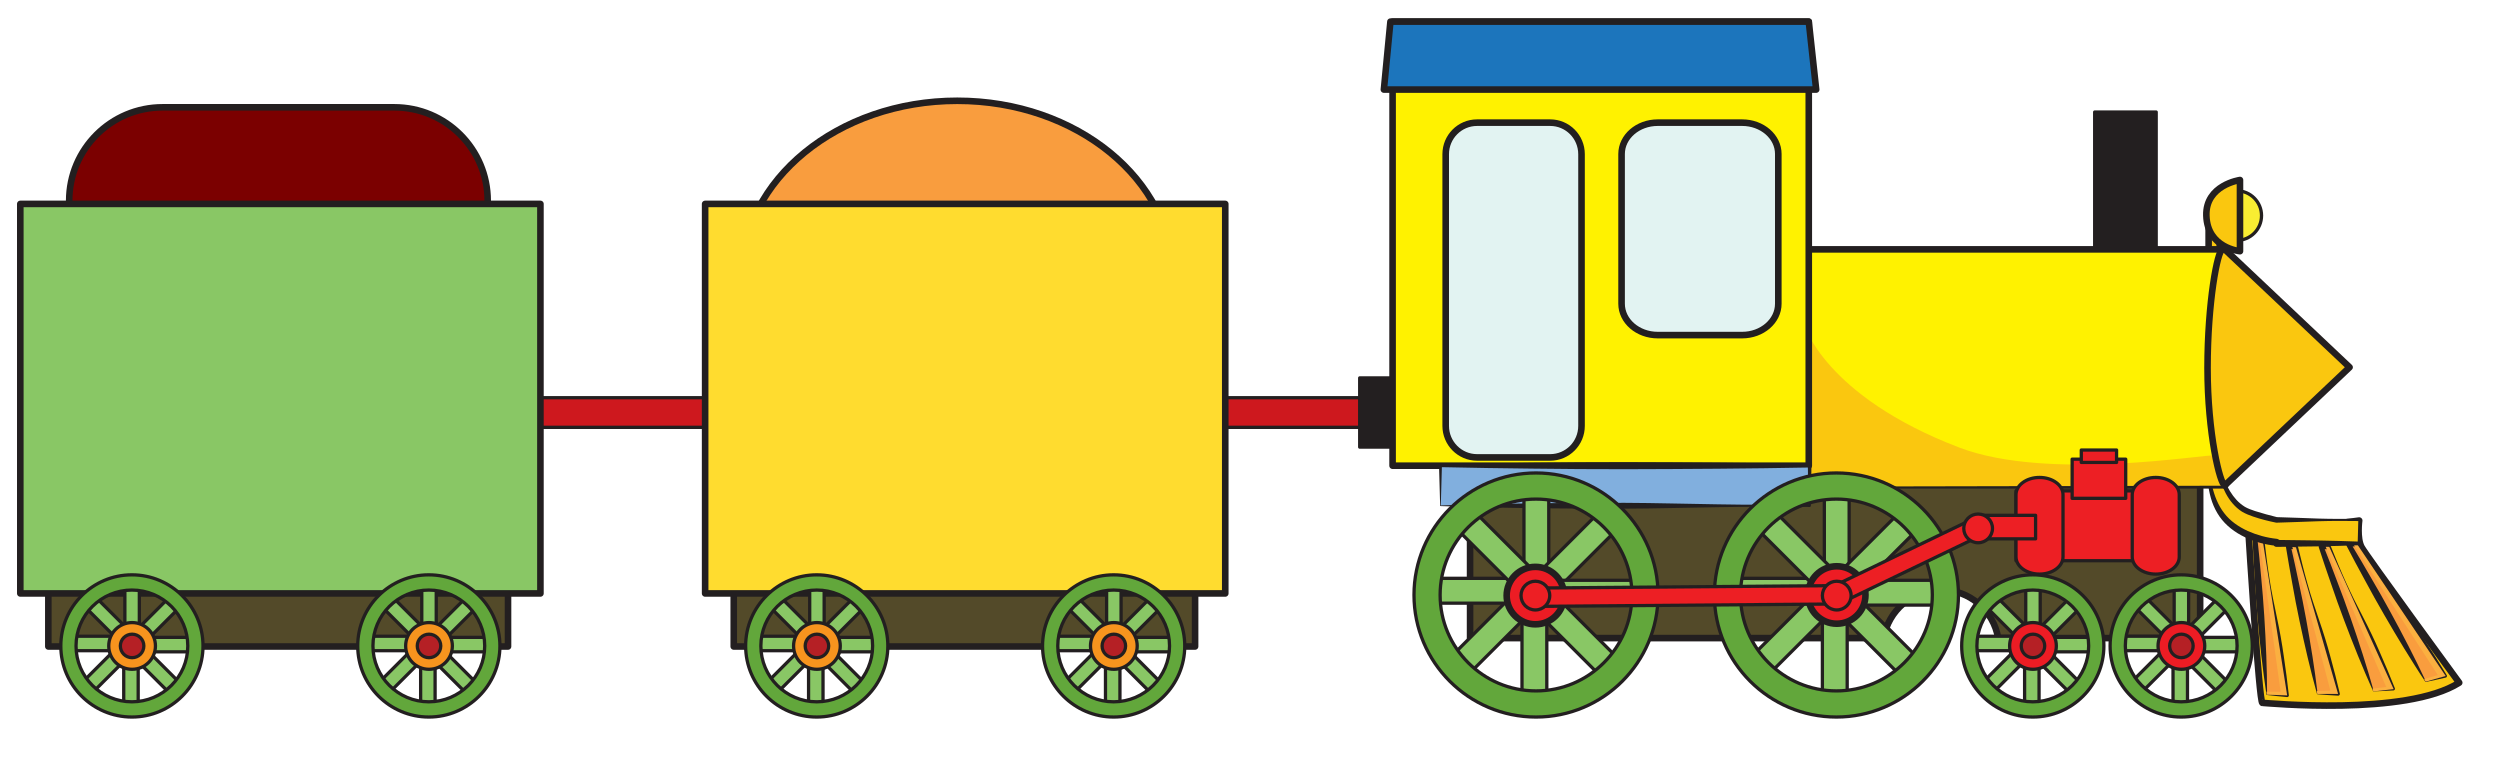 <?xml version="1.0" encoding="iso-8859-1"?>
<!-- Generator: Adobe Illustrator 16.0.0, SVG Export Plug-In . SVG Version: 6.00 Build 0)  -->
<!DOCTYPE svg PUBLIC "-//W3C//DTD SVG 1.1//EN" "http://www.w3.org/Graphics/SVG/1.1/DTD/svg11.dtd">
<svg version="1.1" id="Layer_2" xmlns="http://www.w3.org/2000/svg" xmlns:xlink="http://www.w3.org/1999/xlink" x="0px" y="0px"
	 width="758.667px" height="230px" viewBox="0 0 758.667 230" style="enable-background:new 0 0 758.667 230;" xml:space="preserve"
	>
<rect x="15" y="120.686" style="fill:#CE181E;stroke:#231F20;stroke-linecap:round;stroke-linejoin:round;stroke-miterlimit:10;" width="403.999" height="9"/>
<rect x="412.624" y="114.686" style="fill:#231F20;stroke:#231F20;stroke-linecap:round;stroke-linejoin:round;stroke-miterlimit:10;" width="9.75" height="21"/>
<rect x="14.667" y="166.188" style="fill:#534A29;stroke:#231F20;stroke-width:2;stroke-linecap:round;stroke-linejoin:round;stroke-miterlimit:10;" width="139.5" height="30"/>
<rect x="222.667" y="166.188" style="fill:#534A29;stroke:#231F20;stroke-width:2;stroke-linecap:round;stroke-linejoin:round;stroke-miterlimit:10;" width="140" height="30"/>
<ellipse style="fill:#F99D3E;stroke:#231F20;stroke-width:2;stroke-linecap:round;stroke-linejoin:round;stroke-miterlimit:10;" cx="290.499" cy="84.084" rx="65.5" ry="53.5"/>
<path style="fill:#7B0000;stroke:#231F20;stroke-width:2;stroke-linecap:round;stroke-linejoin:round;stroke-miterlimit:10;" d="
	M147.999,106.222c0,15.655-12.691,28.347-28.347,28.347H49.346c-15.656,0-28.347-12.691-28.347-28.347V60.915
	c0-15.656,12.691-28.347,28.347-28.347h70.307c15.656,0,28.347,12.691,28.347,28.347V106.222z"/>
<rect x="6.161" y="61.885" style="fill:#89C765;stroke:#231F20;stroke-width:2;stroke-linecap:round;stroke-linejoin:round;stroke-miterlimit:10;" width="157.84" height="118.208"/>
<g>
	<g>
		<g>
			
				<circle style="fill:#89C765;stroke:#231F20;stroke-linecap:round;stroke-linejoin:round;stroke-miterlimit:10;" cx="130.189" cy="196.021" r="4.85"/>
			
				<rect x="127.996" y="176.739" style="fill:#89C765;stroke:#231F20;stroke-linecap:round;stroke-linejoin:round;stroke-miterlimit:10;" width="4.389" height="18.472"/>
			
				<rect x="134.641" y="179.635" transform="matrix(-0.707 -0.707 0.707 -0.707 100.146 419.196)" style="fill:#89C765;stroke:#231F20;stroke-linecap:round;stroke-linejoin:round;stroke-miterlimit:10;" width="4.386" height="18.472"/>
			
				<rect x="130.247" y="193.423" style="fill:#89C765;stroke:#231F20;stroke-linecap:round;stroke-linejoin:round;stroke-miterlimit:10;" width="18.474" height="4.388"/>
			
				<rect x="134.395" y="193.022" transform="matrix(0.707 -0.707 0.707 0.707 -103.028 155.898)" style="fill:#89C765;stroke:#231F20;stroke-linecap:round;stroke-linejoin:round;stroke-miterlimit:10;" width="4.386" height="18.475"/>
			
				<rect x="127.648" y="195.674" style="fill:#89C765;stroke:#231F20;stroke-linecap:round;stroke-linejoin:round;stroke-miterlimit:10;" width="4.389" height="18.473"/>
			
				<rect x="121.005" y="192.777" transform="matrix(0.707 0.707 -0.707 0.707 178.965 -27.937)" style="fill:#89C765;stroke:#231F20;stroke-linecap:round;stroke-linejoin:round;stroke-miterlimit:10;" width="4.387" height="18.473"/>
			
				<rect x="111.313" y="193.075" style="fill:#89C765;stroke:#231F20;stroke-linecap:round;stroke-linejoin:round;stroke-miterlimit:10;" width="18.473" height="4.388"/>
			
				<rect x="121.251" y="179.388" transform="matrix(-0.707 0.707 -0.707 -0.707 344.111 234.715)" style="fill:#89C765;stroke:#231F20;stroke-linecap:round;stroke-linejoin:round;stroke-miterlimit:10;" width="4.388" height="18.475"/>
			<g>
				<path style="fill:#62A73B;stroke:#231F20;stroke-linecap:round;stroke-linejoin:round;stroke-miterlimit:10;" d="
					M130.133,217.596c11.896,0,21.575-9.679,21.575-21.575c0-11.898-9.68-21.577-21.575-21.577
					c-11.896,0-21.577,9.679-21.577,21.577C108.556,207.917,118.236,217.596,130.133,217.596z M113.175,196.021
					c0-9.352,7.608-16.959,16.958-16.959s16.958,7.607,16.958,16.959c0,9.35-7.608,16.956-16.958,16.956
					S113.175,205.37,113.175,196.021z"/>
			</g>
		</g>
		
			<circle style="fill:#F7941E;stroke:#231F20;stroke-linecap:round;stroke-linejoin:round;stroke-miterlimit:10;" cx="130.189" cy="196.021" r="7.088"/>
		
			<circle style="fill:#B52025;stroke:#231F20;stroke-linecap:round;stroke-linejoin:round;stroke-miterlimit:10;" cx="130.19" cy="196.021" r="3.566"/>
	</g>
	<g>
		<g>
			
				<circle style="fill:#89C765;stroke:#231F20;stroke-linecap:round;stroke-linejoin:round;stroke-miterlimit:10;" cx="40.087" cy="196.021" r="4.85"/>
			
				<rect x="37.893" y="176.739" style="fill:#89C765;stroke:#231F20;stroke-linecap:round;stroke-linejoin:round;stroke-miterlimit:10;" width="4.39" height="18.472"/>
			
				<rect x="44.538" y="179.635" transform="matrix(-0.707 -0.707 0.707 -0.707 -53.699 355.514)" style="fill:#89C765;stroke:#231F20;stroke-linecap:round;stroke-linejoin:round;stroke-miterlimit:10;" width="4.386" height="18.472"/>
			
				<rect x="40.145" y="193.423" style="fill:#89C765;stroke:#231F20;stroke-linecap:round;stroke-linejoin:round;stroke-miterlimit:10;" width="18.474" height="4.388"/>
			
				<rect x="44.292" y="193.022" transform="matrix(0.707 -0.707 0.707 0.707 -129.404 92.111)" style="fill:#89C765;stroke:#231F20;stroke-linecap:round;stroke-linejoin:round;stroke-miterlimit:10;" width="4.388" height="18.475"/>
			
				<rect x="37.547" y="195.674" style="fill:#89C765;stroke:#231F20;stroke-linecap:round;stroke-linejoin:round;stroke-miterlimit:10;" width="4.388" height="18.473"/>
			
				<rect x="30.904" y="192.777" transform="matrix(0.707 0.707 -0.707 0.707 152.565 35.784)" style="fill:#89C765;stroke:#231F20;stroke-linecap:round;stroke-linejoin:round;stroke-miterlimit:10;" width="4.387" height="18.473"/>
			
				<rect x="21.211" y="193.075" style="fill:#89C765;stroke:#231F20;stroke-linecap:round;stroke-linejoin:round;stroke-miterlimit:10;" width="18.472" height="4.388"/>
			
				<rect x="31.148" y="179.388" transform="matrix(-0.707 0.707 -0.707 -0.707 190.297 298.426)" style="fill:#89C765;stroke:#231F20;stroke-linecap:round;stroke-linejoin:round;stroke-miterlimit:10;" width="4.388" height="18.474"/>
			<g>
				<path style="fill:#62A73B;stroke:#231F20;stroke-linecap:round;stroke-linejoin:round;stroke-miterlimit:10;" d="M40.03,217.596
					c11.896,0,21.576-9.679,21.576-21.575c0-11.898-9.681-21.577-21.576-21.577c-11.897,0-21.576,9.679-21.576,21.577
					C18.454,207.917,28.133,217.596,40.03,217.596z M23.072,196.021c0-9.352,7.607-16.959,16.958-16.959
					c9.349,0,16.957,7.607,16.957,16.959c0,9.35-7.608,16.956-16.957,16.956C30.68,212.977,23.072,205.37,23.072,196.021z"/>
			</g>
		</g>
		
			<circle style="fill:#F7941E;stroke:#231F20;stroke-linecap:round;stroke-linejoin:round;stroke-miterlimit:10;" cx="40.087" cy="196.021" r="7.088"/>
		
			<circle style="fill:#B52025;stroke:#231F20;stroke-linecap:round;stroke-linejoin:round;stroke-miterlimit:10;" cx="40.087" cy="196.021" r="3.567"/>
	</g>
</g>
<rect x="213.984" y="61.886" style="fill:#FFDC2F;stroke:#231F20;stroke-width:2;stroke-linecap:round;stroke-linejoin:round;stroke-miterlimit:10;" width="157.841" height="118.208"/>
<g>
	<g>
		<g>
			
				<circle style="fill:#89C765;stroke:#231F20;stroke-linecap:round;stroke-linejoin:round;stroke-miterlimit:10;" cx="338.015" cy="196.021" r="4.849"/>
			
				<rect x="335.821" y="176.74" style="fill:#89C765;stroke:#231F20;stroke-linecap:round;stroke-linejoin:round;stroke-miterlimit:10;" width="4.388" height="18.474"/>
			
				<rect x="342.466" y="179.634" transform="matrix(-0.707 -0.707 0.707 -0.707 454.817 566.135)" style="fill:#89C765;stroke:#231F20;stroke-linecap:round;stroke-linejoin:round;stroke-miterlimit:10;" width="4.386" height="18.475"/>
			
				<rect x="338.072" y="193.424" style="fill:#89C765;stroke:#231F20;stroke-linecap:round;stroke-linejoin:round;stroke-miterlimit:10;" width="18.472" height="4.387"/>
			
				<rect x="342.219" y="193.025" transform="matrix(0.707 -0.707 0.707 0.707 -42.128 302.838)" style="fill:#89C765;stroke:#231F20;stroke-linecap:round;stroke-linejoin:round;stroke-miterlimit:10;" width="4.387" height="18.472"/>
			
				<rect x="335.475" y="195.675" style="fill:#89C765;stroke:#231F20;stroke-linecap:round;stroke-linejoin:round;stroke-miterlimit:10;" width="4.388" height="18.473"/>
			
				<rect x="328.83" y="192.779" transform="matrix(0.707 0.707 -0.707 0.707 239.92 -174.929)" style="fill:#89C765;stroke:#231F20;stroke-linecap:round;stroke-linejoin:round;stroke-miterlimit:10;" width="4.388" height="18.472"/>
			
				<rect x="319.137" y="193.077" style="fill:#89C765;stroke:#231F20;stroke-linecap:round;stroke-linejoin:round;stroke-miterlimit:10;" width="18.475" height="4.387"/>
			
				<rect x="329.075" y="179.389" transform="matrix(-0.707 0.707 -0.707 -0.707 698.921 87.878)" style="fill:#89C765;stroke:#231F20;stroke-linecap:round;stroke-linejoin:round;stroke-miterlimit:10;" width="4.388" height="18.475"/>
			<g>
				<path style="fill:#62A73B;stroke:#231F20;stroke-linecap:round;stroke-linejoin:round;stroke-miterlimit:10;" d="
					M337.956,217.596c11.898,0,21.576-9.679,21.576-21.574c0-11.897-9.678-21.577-21.576-21.577
					c-11.896,0-21.575,9.68-21.575,21.577C316.381,207.917,326.061,217.596,337.956,217.596z M320.998,196.021
					c0-9.351,7.608-16.959,16.958-16.959c9.352,0,16.958,7.608,16.958,16.959c0,9.349-7.606,16.957-16.958,16.957
					C328.606,212.979,320.998,205.37,320.998,196.021z"/>
			</g>
		</g>
		
			<circle style="fill:#F7941E;stroke:#231F20;stroke-linecap:round;stroke-linejoin:round;stroke-miterlimit:10;" cx="338.014" cy="196.021" r="7.089"/>
		
			<circle style="fill:#B52025;stroke:#231F20;stroke-linecap:round;stroke-linejoin:round;stroke-miterlimit:10;" cx="338.016" cy="196.021" r="3.566"/>
	</g>
	<g>
		<g>
			
				<circle style="fill:#89C765;stroke:#231F20;stroke-linecap:round;stroke-linejoin:round;stroke-miterlimit:10;" cx="247.912" cy="196.021" r="4.849"/>
			
				<rect x="245.718" y="176.74" style="fill:#89C765;stroke:#231F20;stroke-linecap:round;stroke-linejoin:round;stroke-miterlimit:10;" width="4.389" height="18.474"/>
			
				<rect x="252.361" y="179.635" transform="matrix(-0.707 -0.707 0.707 -0.707 301.049 502.414)" style="fill:#89C765;stroke:#231F20;stroke-linecap:round;stroke-linejoin:round;stroke-miterlimit:10;" width="4.387" height="18.473"/>
			
				<rect x="247.969" y="193.424" style="fill:#89C765;stroke:#231F20;stroke-linecap:round;stroke-linejoin:round;stroke-miterlimit:10;" width="18.474" height="4.387"/>
			
				<rect x="252.116" y="193.025" transform="matrix(0.707 -0.707 0.707 0.707 -68.54 239.015)" style="fill:#89C765;stroke:#231F20;stroke-linecap:round;stroke-linejoin:round;stroke-miterlimit:10;" width="4.388" height="18.472"/>
			
				<rect x="245.372" y="195.675" style="fill:#89C765;stroke:#231F20;stroke-linecap:round;stroke-linejoin:round;stroke-miterlimit:10;" width="4.387" height="18.473"/>
			
				<rect x="238.728" y="192.779" transform="matrix(0.707 0.707 -0.707 0.707 213.509 -111.197)" style="fill:#89C765;stroke:#231F20;stroke-linecap:round;stroke-linejoin:round;stroke-miterlimit:10;" width="4.388" height="18.472"/>
			
				<rect x="229.034" y="193.077" style="fill:#89C765;stroke:#231F20;stroke-linecap:round;stroke-linejoin:round;stroke-miterlimit:10;" width="18.474" height="4.387"/>
			
				<rect x="238.973" y="179.389" transform="matrix(-0.707 0.707 -0.707 -0.707 545.082 151.522)" style="fill:#89C765;stroke:#231F20;stroke-linecap:round;stroke-linejoin:round;stroke-miterlimit:10;" width="4.387" height="18.473"/>
			<g>
				<path style="fill:#62A73B;stroke:#231F20;stroke-linecap:round;stroke-linejoin:round;stroke-miterlimit:10;" d="
					M247.854,217.596c11.896,0,21.575-9.679,21.575-21.574c0-11.897-9.679-21.577-21.575-21.577s-21.577,9.68-21.577,21.577
					C226.277,207.917,235.958,217.596,247.854,217.596z M230.896,196.021c0-9.351,7.608-16.959,16.958-16.959
					s16.958,7.608,16.958,16.959c0,9.349-7.608,16.957-16.958,16.957S230.896,205.37,230.896,196.021z"/>
			</g>
		</g>
		
			<circle style="fill:#F7941E;stroke:#231F20;stroke-linecap:round;stroke-linejoin:round;stroke-miterlimit:10;" cx="247.911" cy="196.021" r="7.088"/>
		
			<circle style="fill:#B52025;stroke:#231F20;stroke-linecap:round;stroke-linejoin:round;stroke-miterlimit:10;" cx="247.912" cy="196.021" r="3.566"/>
	</g>
</g>
<path style="fill:#FAC70F;stroke:#231F20;stroke-width:2;stroke-linecap:round;stroke-linejoin:round;stroke-miterlimit:10;" d="
	M715.931,157.971c0,0-0.734,5.385,0.734,8.079c1.469,2.691,29.623,41.128,29.623,41.128c-16.158,10.281-58.756,6.121-59.735,6.121
	s-4.162-50.921-4.162-50.921L715.931,157.971z"/>
<g>
	<polygon style="fill:#F99D3E;" points="736.104,206.853 742.05,205.135 715.163,165.099 712.722,165.236 	"/>
	<path style="fill:#231F20;" d="M736.154,206.728c0.938-0.367,1.884-0.712,2.832-1.05c0.974-0.346,1.94-0.712,2.92-1.038
		l-0.284,0.782c-2.408-3.224-4.743-6.497-7.017-9.811c-2.306-3.292-4.48-6.673-6.548-10.125l-3.141-5.152
		c-1.067-1.704-2.162-3.39-3.284-5.056c-2.237-3.338-4.623-6.577-6.997-9.824l0.562,0.28l-2.435,0.239l0.6-1.095l3.067,5.121
		l3.003,5.157c2.008,3.435,3.996,6.88,5.884,10.382c1.921,3.484,3.761,7.013,5.596,10.545
		C732.696,199.61,734.487,203.134,736.154,206.728z M736.018,206.901c-2.22-3.315-4.312-6.703-6.413-10.085
		c-2.062-3.404-4.119-6.811-6.096-10.263c-2.01-3.434-3.918-6.925-5.808-10.425l-2.842-5.248l-2.779-5.283l-0.023-0.044
		c-0.185-0.351-0.05-0.784,0.301-0.968c0.103-0.054,0.215-0.08,0.323-0.083l2.446-0.037l0.052-0.001
		c0.215-0.003,0.406,0.11,0.512,0.281c2.107,3.426,4.203,6.859,6.446,10.194c1.118,1.67,2.265,3.32,3.438,4.953l3.581,4.857
		c2.414,3.22,4.721,6.512,6.896,9.893c2.208,3.358,4.354,6.758,6.427,10.207l0.024,0.04c0.142,0.237,0.065,0.543-0.171,0.686
		c-0.044,0.026-0.092,0.045-0.139,0.057c-1.002,0.247-2.016,0.453-3.024,0.68c-1.008,0.225-2.019,0.445-3.036,0.639
		C736.087,206.958,736.042,206.937,736.018,206.901z"/>
</g>
<polygon style="fill:#FBB040;" points="715.295,165.118 742.183,205.135 736.105,206.853 735.659,206.059 739.804,204.87 
	714.166,165.116 "/>
<g>
	<polygon style="fill:#F99D3E;" points="720.249,209.715 726.267,209.013 706.731,166.033 704.382,165.897 	"/>
	<path style="fill:#231F20;" d="M720.318,209.6c0.965-0.205,1.933-0.387,2.901-0.562c0.996-0.179,1.989-0.379,2.987-0.537
		l-0.41,0.726c-1.812-3.498-3.543-7.033-5.207-10.598c-1.699-3.549-3.253-7.165-4.69-10.832l-2.201-5.482
		c-0.756-1.817-1.542-3.621-2.359-5.41c-1.627-3.582-3.414-7.091-5.188-10.606l0.544,0.374l-2.355-0.037l0.737-0.988l2.137,5.421
		l2.07,5.445c1.386,3.629,2.751,7.265,4.008,10.94c1.291,3.663,2.497,7.356,3.696,11.052
		C718.136,202.189,719.294,205.871,720.318,209.6z M720.155,209.749c-1.614-3.546-3.091-7.142-4.578-10.733
		c-1.445-3.606-2.884-7.216-4.237-10.856c-1.388-3.627-2.667-7.294-3.926-10.969l-1.896-5.509l-1.829-5.533l-0.017-0.049
		c-0.124-0.376,0.08-0.782,0.456-0.906c0.098-0.032,0.2-0.042,0.297-0.033l2.344,0.235l0.053,0.005
		c0.227,0.023,0.411,0.171,0.491,0.368c1.481,3.648,2.95,7.302,4.579,10.883c0.811,1.792,1.652,3.571,2.524,5.335l2.683,5.263
		c1.818,3.496,3.521,7.043,5.077,10.657c1.592,3.598,3.116,7.227,4.561,10.892l0.018,0.044c0.101,0.257-0.025,0.547-0.282,0.648
		c-0.047,0.019-0.098,0.03-0.146,0.034c-1.008,0.076-2.021,0.11-3.03,0.165c-1.01,0.054-2.021,0.103-3.035,0.124
		C720.215,209.816,720.174,209.788,720.155,209.749z"/>
</g>
<polygon style="fill:#FBB040;" points="706.858,165.947 726.395,209.133 720.249,209.813 719.946,208.977 724.14,208.495 
	705.765,165.939 "/>
<g>
	<polygon style="fill:#F99D3E;" points="703.233,210.584 709.534,210.584 696.749,166.091 694.423,165.749 	"/>
	<path style="fill:#231F20;" d="M703.319,210.478c1.021-0.098,2.043-0.167,3.064-0.234c1.05-0.07,2.101-0.148,3.15-0.192
		l-0.512,0.68c-1.25-3.655-2.428-7.33-3.524-11.029c-1.138-3.687-2.11-7.422-2.979-11.186c-0.889-3.759-1.764-7.521-2.867-11.218
		c-1.068-3.707-2.303-7.366-3.522-11.029l0.526,0.46l-2.341-0.242l0.841-0.882c0.856,3.712,1.666,7.434,2.448,11.16
		c0.8,3.724,1.577,7.451,2.241,11.201c0.701,3.743,1.314,7.502,1.92,11.264C702.323,202.972,702.89,206.711,703.319,210.478z
		 M703.136,210.604c-1.038-3.677-1.933-7.381-2.839-11.084c-0.863-3.711-1.718-7.423-2.485-11.153
		c-0.805-3.722-1.495-7.467-2.164-11.216c-0.686-3.746-1.345-7.497-1.957-11.257l-0.009-0.056c-0.063-0.394,0.204-0.766,0.598-0.83
		c0.085-0.014,0.172-0.011,0.252,0.003l2.312,0.442l0.054,0.01c0.239,0.045,0.418,0.228,0.473,0.45
		c0.911,3.752,1.808,7.508,2.87,11.217c1.027,3.718,2.283,7.372,3.525,11.028c1.261,3.652,2.42,7.333,3.413,11.061
		c1.034,3.717,1.987,7.457,2.868,11.217l0.012,0.048c0.064,0.277-0.107,0.554-0.384,0.619c-0.046,0.011-0.095,0.015-0.14,0.013
		c-1.05-0.044-2.101-0.122-3.15-0.192c-1.05-0.068-2.101-0.138-3.15-0.24C703.187,210.68,703.148,210.646,703.136,210.604z"/>
</g>
<polygon style="fill:#FBB040;" points="696.749,166.091 709.534,210.584 703.233,210.584 703.062,209.711 707.206,209.593 
	695.662,165.996 "/>
<g>
	<polygon style="fill:#F99D3E;" points="687.892,210.799 694.077,211.03 686.565,164.107 684.293,163.199 	"/>
	<path style="fill:#231F20;" d="M687.989,210.695c1.003-0.055,2.006-0.086,3.008-0.11c1.033-0.024,2.066-0.069,3.1-0.072
		l-0.53,0.599c-0.823-3.878-1.561-7.771-2.227-11.675c-0.703-3.898-1.258-7.819-1.678-11.763c-0.454-3.938-0.86-7.883-1.517-11.789
		c-0.616-3.912-1.411-7.795-2.193-11.68l0.383,0.478l-2.311-0.813l0.989-0.725c0.438,3.956,0.816,7.917,1.166,11.879
		c0.368,3.961,0.717,7.925,0.949,11.896c0.268,3.969,0.446,7.945,0.614,11.921C687.867,202.79,687.999,206.737,687.989,210.695z
		 M687.792,210.806c-0.611-3.943-1.076-7.897-1.551-11.851c-0.433-3.957-0.854-7.914-1.186-11.878
		c-0.367-3.962-0.618-7.932-0.851-11.904c-0.25-3.97-0.472-7.943-0.633-11.92l-0.002-0.055c-0.016-0.388,0.286-0.716,0.675-0.731
		c0.111-0.004,0.221,0.019,0.316,0.061l2.234,1.002l0.046,0.021c0.191,0.085,0.312,0.264,0.337,0.458
		c0.47,3.935,0.927,7.873,1.562,11.781c0.596,3.915,1.441,7.79,2.239,11.673c0.832,3.877,1.529,7.776,2.078,11.699
		c0.586,3.917,1.101,7.844,1.529,11.786l0.005,0.047c0.03,0.274-0.168,0.521-0.442,0.551c-0.03,0.003-0.063,0.004-0.093,0.001
		c-1.029-0.08-2.057-0.202-3.086-0.303c-1.028-0.102-2.057-0.21-3.084-0.345C687.838,210.893,687.8,210.853,687.792,210.806z"/>
</g>
<polygon style="fill:#FBB040;" points="686.677,164.181 694.077,211.03 687.892,210.799 687.823,209.892 692.095,209.938 
	685.653,163.701 "/>
<g>
	<path style="fill:#FAC70F;" d="M669.995,137.956l2.563,1.52c1.553,6.803,3.854,12.281,8.19,15.026
		c2.598,1.646,10.107,3.271,10.107,3.271h25.166v7.135h-25.166v-0.334c-5.688-0.564-11.354-2.893-14.863-6.338
		C671.188,153.518,669.995,146.599,669.995,137.956z"/>
	<path style="fill:#231F20;" d="M670.046,137.87c0.892,0.443,1.78,0.893,2.659,1.358c0.062,0.034,0.105,0.09,0.124,0.153
		l0.009,0.031c0.656,2.25,1.388,4.473,2.314,6.584c0.916,2.111,2.07,4.111,3.578,5.742c0.755,0.811,1.618,1.508,2.535,2.077
		c0.886,0.516,1.993,0.911,3.071,1.269c2.185,0.709,4.453,1.302,6.698,1.863l-0.179-0.019c2.098,0.04,4.194,0.139,6.292,0.206
		l6.291,0.229c4.194,0.13,8.389,0.126,12.583,0.058c0.19-0.003,0.349,0.149,0.352,0.34v0v0.011c0.035,2.378,0.131,4.756,0.193,7.135
		c0.008,0.291-0.222,0.534-0.513,0.543l-0.032,0.001l-6.292,0.209l-6.291,0.141l-12.583,0.163c-0.576,0.008-1.05-0.454-1.058-1.03
		l0,0v-0.027l-0.005-0.334l0.957,1.057c-3.284-0.327-6.518-1.175-9.5-2.619c-2.97-1.409-5.77-3.492-7.689-6.257
		c-0.959-1.376-1.707-2.879-2.259-4.431c-0.54-1.559-0.896-3.157-1.136-4.758c-0.481-3.207-0.464-6.427-0.271-9.609
		c0.003-0.057,0.052-0.101,0.109-0.097C670.02,137.859,670.034,137.864,670.046,137.87z M670.112,138.157
		c0.199,3.108,0.507,6.208,1.166,9.201c0.693,3.043,1.833,5.979,3.69,8.363c1.833,2.411,4.383,4.14,7.158,5.419
		c2.788,1.245,5.789,2.062,8.834,2.377l0.018,0.001c0.543,0.056,0.945,0.521,0.94,1.055l-0.005,0.334l-1.058-1.058l12.583,0.163
		l6.291,0.141l6.292,0.209l-0.545,0.544c0.062-2.378,0.158-4.756,0.193-7.135l0.352,0.352c-4.194-0.069-8.389-0.072-12.583,0.058
		l-6.291,0.229c-2.098,0.066-4.194,0.166-6.292,0.206c-0.051,0-0.101-0.004-0.148-0.013l-0.03-0.006
		c-2.341-0.472-4.63-1.054-6.907-1.83c-1.139-0.408-2.263-0.809-3.402-1.495c-1.077-0.679-2.011-1.531-2.825-2.469
		c-1.634-1.884-2.714-4.107-3.533-6.353c-0.808-2.26-1.335-4.582-1.73-6.912l0.133,0.183
		C671.639,139.213,670.874,138.687,670.112,138.157z"/>
</g>
<path style="fill:#534A29;stroke:#231F20;stroke-width:2;stroke-linecap:round;stroke-linejoin:round;stroke-miterlimit:10;" d="
	M667.671,145.685v47.956h-61.29c-1.414-8.324-8.655-14.664-17.382-14.664c-8.728,0-15.969,6.34-17.383,14.664H446.12v-47.956
	H667.671z"/>
<rect x="670.247" y="68.993" style="fill:#FAC70F;stroke:#231F20;stroke-width:2;stroke-linecap:round;stroke-linejoin:round;stroke-miterlimit:10;" width="3.369" height="7.927"/>
<circle style="fill:#F9ED32;stroke:#231F20;stroke-linecap:round;stroke-linejoin:round;stroke-miterlimit:10;" cx="678.768" cy="65.427" r="7.53"/>
<path style="fill:#FAC70F;stroke:#231F20;stroke-width:2;stroke-linecap:round;stroke-linejoin:round;stroke-miterlimit:10;" d="
	M669.554,65.427c0.297,9.908,10.205,10.801,10.205,10.801V54.626C679.759,54.626,669.274,56.116,669.554,65.427z"/>
<rect x="545.997" y="75.672" style="fill:#FFF200;stroke:#231F20;stroke-width:2;stroke-linecap:round;stroke-linejoin:round;stroke-miterlimit:10;" width="129.204" height="71.604"/>
<path style="fill:#FAC70F;" d="M672.255,138.194c-3.035-0.442-50.73,7.926-77.682-2.379c-41.197-15.751-46.91-37.462-46.992-36.767
	c-0.197,1.717,0.265,48.618,0.265,48.618s119.957-0.265,126.563-0.265L672.255,138.194z"/>
<path style="fill:#FAC70F;stroke:#231F20;stroke-width:2;stroke-linecap:round;stroke-linejoin:round;stroke-miterlimit:10;" d="
	M674.409,75.796c0.199,0,0.736-0.124,0.736-0.124l37.877,35.782l-37.365,35.379c-0.172,0.289-0.331,0.444-0.471,0.444
	c-1.443,0-5.271-15.728-5.271-35.608S672.964,75.796,674.409,75.796z"/>
<rect x="422.604" y="6.571" style="fill:#FFF200;stroke:#231F20;stroke-width:2;stroke-linecap:round;stroke-linejoin:round;stroke-miterlimit:10;" width="126.299" height="134.754"/>
<g>
	<rect x="437.136" y="141.325" style="fill:#81AFDE;" width="112.031" height="12.154"/>
	<path style="fill:#231F20;" d="M437.238,153.376c4.634-0.175,9.268-0.281,13.901-0.395l14.004-0.245
		c9.336-0.099,18.672-0.184,28.008-0.145c4.668,0.023,9.336,0.096,14.004,0.191l14.004,0.26c9.336,0.187,18.672,0.129,28.008,0.066
		l-0.37,0.37l-0.178-12.154l0.548,0.547c-9.336,0.177-18.672,0.303-28.008,0.374c-9.336,0.045-18.672,0.158-28.008,0.146
		c-9.336,0.008-18.672-0.058-28.008-0.179c-9.336-0.084-18.672-0.256-28.008-0.451l0.438-0.438L437.238,153.376z M437.036,153.479
		l-0.338-12.154c-0.007-0.235,0.179-0.431,0.413-0.437h0.001l0.023,0c9.336-0.195,18.672-0.367,28.008-0.451
		c9.336-0.121,18.672-0.187,28.008-0.179c9.336-0.012,18.672,0.102,28.008,0.146c9.336,0.071,18.672,0.196,28.008,0.374h0.019
		c0.297,0.006,0.533,0.25,0.529,0.547l-0.178,12.154v0.008c-0.003,0.202-0.169,0.364-0.37,0.362
		c-9.336-0.062-18.672-0.12-28.008,0.066l-14.004,0.26c-4.668,0.095-9.336,0.168-14.004,0.191
		c-9.336,0.039-18.672-0.045-28.008-0.145l-14.004-0.245c-4.668-0.115-9.336-0.221-14.004-0.398
		C437.081,153.578,437.038,153.533,437.036,153.479z"/>
</g>
<path style="fill:#E2F3F2;stroke:#231F20;stroke-width:2;stroke-linecap:round;stroke-linejoin:round;stroke-miterlimit:10;" d="
	M492.095,92.178c0,5.255,4.914,9.514,10.975,9.514h25.61c6.062,0,10.976-4.259,10.976-9.514V46.732
	c0-5.252-4.914-9.512-10.976-9.512h-25.61c-6.061,0-10.975,4.259-10.975,9.512V92.178z"/>
<path style="fill:#E2F3F2;stroke:#231F20;stroke-width:2;stroke-linecap:round;stroke-linejoin:round;stroke-miterlimit:10;" d="
	M438.722,129.239c0,5.287,4.259,9.575,9.513,9.575h22.194c5.254,0,9.512-4.288,9.512-9.575V46.795c0-5.288-4.258-9.574-9.512-9.574
	h-22.194c-5.254,0-9.513,4.286-9.513,9.574V129.239z"/>
<g>
	<g>
		
			<circle style="fill:#89C765;stroke:#231F20;stroke-linecap:round;stroke-linejoin:round;stroke-miterlimit:10;" cx="557.391" cy="180.562" r="8.323"/>
		
			<rect x="553.626" y="147.469" style="fill:#89C765;stroke:#231F20;stroke-linecap:round;stroke-linejoin:round;stroke-miterlimit:10;" width="7.529" height="31.706"/>
		
			<rect x="565.028" y="152.438" transform="matrix(-0.707 -0.707 0.707 -0.707 852.088 689.437)" style="fill:#89C765;stroke:#231F20;stroke-linecap:round;stroke-linejoin:round;stroke-miterlimit:10;" width="7.531" height="31.707"/>
		
			<rect x="557.489" y="176.104" style="fill:#89C765;stroke:#231F20;stroke-linecap:round;stroke-linejoin:round;stroke-miterlimit:10;" width="31.707" height="7.529"/>
		
			<rect x="564.609" y="175.417" transform="matrix(0.707 -0.707 0.707 0.707 31.175 457.825)" style="fill:#89C765;stroke:#231F20;stroke-linecap:round;stroke-linejoin:round;stroke-miterlimit:10;" width="7.531" height="31.709"/>
		
			<rect x="553.031" y="179.967" style="fill:#89C765;stroke:#231F20;stroke-linecap:round;stroke-linejoin:round;stroke-miterlimit:10;" width="7.53" height="31.707"/>
		
			<rect x="541.628" y="174.997" transform="matrix(0.707 0.707 -0.707 0.707 294.646 -329.729)" style="fill:#89C765;stroke:#231F20;stroke-linecap:round;stroke-linejoin:round;stroke-miterlimit:10;" width="7.53" height="31.707"/>
		
			<rect x="524.991" y="175.508" style="fill:#89C765;stroke:#231F20;stroke-linecap:round;stroke-linejoin:round;stroke-miterlimit:10;" width="31.707" height="7.531"/>
		
			<rect x="542.049" y="152.017" transform="matrix(-0.707 0.707 -0.707 -0.707 1050.465 -99.376)" style="fill:#89C765;stroke:#231F20;stroke-linecap:round;stroke-linejoin:round;stroke-miterlimit:10;" width="7.53" height="31.707"/>
		<g>
			<path style="fill:#62A73B;stroke:#231F20;stroke-linecap:round;stroke-linejoin:round;stroke-miterlimit:10;" d="
				M557.292,217.596c20.42,0,37.033-16.614,37.033-37.034c0-20.421-16.613-37.032-37.033-37.032s-37.033,16.611-37.033,37.032
				C520.259,200.981,536.872,217.596,557.292,217.596z M528.186,180.562c0-16.049,13.058-29.105,29.106-29.105
				s29.105,13.057,29.105,29.105s-13.057,29.106-29.105,29.106S528.186,196.61,528.186,180.562z"/>
		</g>
		<g>
			
				<circle style="fill:#ED1C24;stroke:#231F20;stroke-linecap:round;stroke-linejoin:round;stroke-miterlimit:10;" cx="557.391" cy="180.562" r="8.719"/>
			<path style="fill:#BE1E2D;stroke:#231F20;stroke-linecap:round;stroke-linejoin:round;stroke-miterlimit:10;" d="M566.61,180.562
				c0,5.091-4.128,9.218-9.219,9.218l0,0c-5.092,0-9.22-4.127-9.22-9.218l0,0c0-5.092,4.128-9.222,9.22-9.222l0,0
				C562.482,171.34,566.61,175.47,566.61,180.562L566.61,180.562z M565.612,180.562c-0.009-4.541-3.684-8.214-8.221-8.222l0,0
				c-4.539,0.008-8.211,3.681-8.22,8.222l0,0c0.009,4.539,3.679,8.21,8.22,8.218l0,0
				C561.931,188.771,565.604,185.099,565.612,180.562L565.612,180.562z"/>
		</g>
	</g>
	<g>
		
			<circle style="fill:#89C765;stroke:#231F20;stroke-linecap:round;stroke-linejoin:round;stroke-miterlimit:10;" cx="466.234" cy="180.562" r="8.323"/>
		
			<rect x="462.469" y="147.469" style="fill:#89C765;stroke:#231F20;stroke-linecap:round;stroke-linejoin:round;stroke-miterlimit:10;" width="7.53" height="31.706"/>
		
			<rect x="473.872" y="152.438" transform="matrix(-0.707 -0.707 0.707 -0.707 696.42 625.011)" style="fill:#89C765;stroke:#231F20;stroke-linecap:round;stroke-linejoin:round;stroke-miterlimit:10;" width="7.53" height="31.707"/>
		
			<rect x="466.333" y="176.104" style="fill:#89C765;stroke:#231F20;stroke-linecap:round;stroke-linejoin:round;stroke-miterlimit:10;" width="31.707" height="7.529"/>
		
			<rect x="473.452" y="175.418" transform="matrix(0.707 -0.707 0.707 0.707 4.506 393.422)" style="fill:#89C765;stroke:#231F20;stroke-linecap:round;stroke-linejoin:round;stroke-miterlimit:10;" width="7.53" height="31.708"/>
		
			<rect x="461.874" y="179.967" style="fill:#89C765;stroke:#231F20;stroke-linecap:round;stroke-linejoin:round;stroke-miterlimit:10;" width="7.53" height="31.707"/>
		
			<rect x="450.472" y="174.997" transform="matrix(0.707 0.707 -0.707 0.707 267.953 -265.278)" style="fill:#89C765;stroke:#231F20;stroke-linecap:round;stroke-linejoin:round;stroke-miterlimit:10;" width="7.53" height="31.707"/>
		
			<rect x="433.834" y="175.508" style="fill:#89C765;stroke:#231F20;stroke-linecap:round;stroke-linejoin:round;stroke-miterlimit:10;" width="31.707" height="7.531"/>
		
			<rect x="450.892" y="152.017" transform="matrix(-0.707 0.707 -0.707 -0.707 894.85 -34.918)" style="fill:#89C765;stroke:#231F20;stroke-linecap:round;stroke-linejoin:round;stroke-miterlimit:10;" width="7.53" height="31.707"/>
		<g>
			<path style="fill:#62A73B;stroke:#231F20;stroke-linecap:round;stroke-linejoin:round;stroke-miterlimit:10;" d="
				M466.135,217.596c20.419,0,37.032-16.614,37.032-37.034c0-20.421-16.613-37.032-37.032-37.032
				c-20.421,0-37.033,16.611-37.033,37.032C429.102,200.981,445.714,217.596,466.135,217.596z M437.028,180.562
				c0-16.049,13.058-29.105,29.106-29.105c16.05,0,29.106,13.057,29.106,29.105s-13.057,29.106-29.106,29.106
				C450.086,209.668,437.028,196.61,437.028,180.562z"/>
		</g>
		<g>
			
				<circle style="fill:#ED1C24;stroke:#231F20;stroke-linecap:round;stroke-linejoin:round;stroke-miterlimit:10;" cx="465.938" cy="180.743" r="8.72"/>
			<path style="fill:#BE1E2D;stroke:#231F20;stroke-linecap:round;stroke-linejoin:round;stroke-miterlimit:10;" d="
				M475.157,180.743c0,5.092-4.129,9.218-9.22,9.218l0,0c-5.093,0-9.218-4.126-9.218-9.218l0,0c0-5.093,4.125-9.219,9.218-9.219l0,0
				C471.028,171.524,475.157,175.65,475.157,180.743L475.157,180.743z M474.157,180.743c-0.008-4.54-3.681-8.212-8.22-8.221l0,0
				c-4.539,0.009-8.212,3.681-8.22,8.221l0,0c0.008,4.539,3.681,8.209,8.22,8.218l0,0
				C470.477,188.952,474.149,185.282,474.157,180.743L474.157,180.743z"/>
		</g>
	</g>
</g>
<g>
	<g>
		
			<circle style="fill:#89C765;stroke:#231F20;stroke-linecap:round;stroke-linejoin:round;stroke-miterlimit:10;" cx="661.981" cy="196.019" r="4.85"/>
		
			<rect x="659.788" y="176.737" style="fill:#89C765;stroke:#231F20;stroke-linecap:round;stroke-linejoin:round;stroke-miterlimit:10;" width="4.388" height="18.474"/>
		
			<rect x="666.432" y="179.634" transform="matrix(-0.707 -0.707 0.707 -0.707 1007.959 795.157)" style="fill:#89C765;stroke:#231F20;stroke-linecap:round;stroke-linejoin:round;stroke-miterlimit:10;" width="4.387" height="18.472"/>
		
			<rect x="662.039" y="193.42" style="fill:#89C765;stroke:#231F20;stroke-linecap:round;stroke-linejoin:round;stroke-miterlimit:10;" width="18.473" height="4.389"/>
		
			<rect x="666.187" y="193.021" transform="matrix(0.707 -0.707 0.707 0.707 52.746 531.856)" style="fill:#89C765;stroke:#231F20;stroke-linecap:round;stroke-linejoin:round;stroke-miterlimit:10;" width="4.388" height="18.474"/>
		
			<rect x="659.441" y="195.673" style="fill:#89C765;stroke:#231F20;stroke-linecap:round;stroke-linejoin:round;stroke-miterlimit:10;" width="4.388" height="18.473"/>
		
			<rect x="652.798" y="192.776" transform="matrix(0.707 0.707 -0.707 0.707 334.782 -404.031)" style="fill:#89C765;stroke:#231F20;stroke-linecap:round;stroke-linejoin:round;stroke-miterlimit:10;" width="4.387" height="18.472"/>
		
			<rect x="643.104" y="193.075" style="fill:#89C765;stroke:#231F20;stroke-linecap:round;stroke-linejoin:round;stroke-miterlimit:10;" width="18.473" height="4.386"/>
		
			<rect x="653.043" y="179.389" transform="matrix(-0.707 0.707 -0.707 -0.707 1251.937 -141.319)" style="fill:#89C765;stroke:#231F20;stroke-linecap:round;stroke-linejoin:round;stroke-miterlimit:10;" width="4.388" height="18.472"/>
		<g>
			<path style="fill:#62A73B;stroke:#231F20;stroke-linecap:round;stroke-linejoin:round;stroke-miterlimit:10;" d="
				M661.924,217.596c11.896,0,21.576-9.68,21.576-21.577c0-11.896-9.68-21.576-21.576-21.576c-11.897,0-21.576,9.68-21.576,21.576
				C640.348,207.916,650.026,217.596,661.924,217.596z M644.966,196.019c0-9.35,7.607-16.958,16.958-16.958
				s16.958,7.608,16.958,16.958s-7.607,16.958-16.958,16.958S644.966,205.368,644.966,196.019z"/>
		</g>
		<g>
			
				<circle style="fill:#ED1C24;stroke:#231F20;stroke-linecap:round;stroke-linejoin:round;stroke-miterlimit:10;" cx="661.981" cy="196.019" r="7.088"/>
			
				<circle style="fill:#B52025;stroke:#231F20;stroke-linecap:round;stroke-linejoin:round;stroke-miterlimit:10;" cx="661.982" cy="196.019" r="3.567"/>
		</g>
	</g>
	<g>
		
			<circle style="fill:#89C765;stroke:#231F20;stroke-linecap:round;stroke-linejoin:round;stroke-miterlimit:10;" cx="616.94" cy="196.019" r="4.849"/>
		
			<rect x="614.746" y="176.737" style="fill:#89C765;stroke:#231F20;stroke-linecap:round;stroke-linejoin:round;stroke-miterlimit:10;" width="4.388" height="18.474"/>
		
			<rect x="621.391" y="179.634" transform="matrix(-0.707 -0.707 0.707 -0.707 931.064 763.313)" style="fill:#89C765;stroke:#231F20;stroke-linecap:round;stroke-linejoin:round;stroke-miterlimit:10;" width="4.387" height="18.472"/>
		
			<rect x="616.998" y="193.42" style="fill:#89C765;stroke:#231F20;stroke-linecap:round;stroke-linejoin:round;stroke-miterlimit:10;" width="18.473" height="4.389"/>
		
			<rect x="621.146" y="193.021" transform="matrix(0.707 -0.707 0.707 0.707 39.554 500.007)" style="fill:#89C765;stroke:#231F20;stroke-linecap:round;stroke-linejoin:round;stroke-miterlimit:10;" width="4.388" height="18.474"/>
		
			<rect x="614.399" y="195.673" style="fill:#89C765;stroke:#231F20;stroke-linecap:round;stroke-linejoin:round;stroke-miterlimit:10;" width="4.389" height="18.473"/>
		
			<rect x="607.757" y="192.776" transform="matrix(0.707 0.707 -0.707 0.707 321.585 -372.177)" style="fill:#89C765;stroke:#231F20;stroke-linecap:round;stroke-linejoin:round;stroke-miterlimit:10;" width="4.387" height="18.472"/>
		
			<rect x="598.063" y="193.075" style="fill:#89C765;stroke:#231F20;stroke-linecap:round;stroke-linejoin:round;stroke-miterlimit:10;" width="18.473" height="4.386"/>
		
			<rect x="608.001" y="179.389" transform="matrix(-0.707 0.707 -0.707 -0.707 1175.046 -109.47)" style="fill:#89C765;stroke:#231F20;stroke-linecap:round;stroke-linejoin:round;stroke-miterlimit:10;" width="4.388" height="18.472"/>
		<g>
			<path style="fill:#62A73B;stroke:#231F20;stroke-linecap:round;stroke-linejoin:round;stroke-miterlimit:10;" d="
				M616.882,217.596c11.898,0,21.576-9.68,21.576-21.577c0-11.896-9.678-21.576-21.576-21.576c-11.896,0-21.575,9.68-21.575,21.576
				C595.307,207.916,604.985,217.596,616.882,217.596z M599.924,196.019c0-9.35,7.608-16.958,16.958-16.958
				c9.352,0,16.957,7.608,16.957,16.958s-7.605,16.958-16.957,16.958C607.532,212.977,599.924,205.368,599.924,196.019z"/>
		</g>
		<g>
			
				<circle style="fill:#ED1C24;stroke:#231F20;stroke-linecap:round;stroke-linejoin:round;stroke-miterlimit:10;" cx="616.94" cy="196.019" r="7.088"/>
			
				<circle style="fill:#B52025;stroke:#231F20;stroke-linecap:round;stroke-linejoin:round;stroke-miterlimit:10;" cx="616.94" cy="196.019" r="3.567"/>
		</g>
	</g>
</g>
<g>
	
		<rect x="611.788" y="148.957" style="fill:#ED1F24;stroke:#231F20;stroke-linecap:round;stroke-linejoin:round;stroke-miterlimit:10;" width="48.748" height="21.197"/>
	<path style="fill:#ED1F24;stroke:#231F20;stroke-linecap:round;stroke-linejoin:round;stroke-miterlimit:10;" d="M647.062,168.994
		c0,2.887,3.193,5.228,7.134,5.228l0,0c3.94,0,7.134-2.341,7.134-5.228v-18.876c0-2.887-3.193-5.227-7.134-5.227l0,0
		c-3.94,0-7.134,2.34-7.134,5.227V168.994z"/>
	<path style="fill:#ED1F24;stroke:#231F20;stroke-linecap:round;stroke-linejoin:round;stroke-miterlimit:10;" d="M611.788,168.994
		c0,2.887,3.193,5.228,7.135,5.228l0,0c3.939,0,7.133-2.341,7.133-5.228v-18.876c0-2.887-3.193-5.227-7.133-5.227l0,0
		c-3.941,0-7.135,2.34-7.135,5.227V168.994z"/>
	
		<rect x="628.83" y="139.344" style="fill:#ED1F24;stroke:#231F20;stroke-linecap:round;stroke-linejoin:round;stroke-miterlimit:10;" width="16.25" height="11.889"/>
	
		<rect x="601.087" y="156.384" style="fill:#ED1F24;stroke:#231F20;stroke-linecap:round;stroke-linejoin:round;stroke-miterlimit:10;" width="16.646" height="7.136"/>
	
		<rect x="554.732" y="167.534" transform="matrix(-0.901 0.434 -0.434 -0.901 1173.689 72.687)" style="fill:#ED1F24;stroke:#231F20;stroke-linecap:round;stroke-linejoin:round;stroke-miterlimit:10;" width="47.631" height="5.57"/>
	
		<rect x="465.129" y="177.958" transform="matrix(-1 0.008 -0.008 -1 1023.256 357.533)" style="fill:#ED1F24;stroke:#231F20;stroke-linecap:round;stroke-linejoin:round;stroke-miterlimit:10;" width="91.617" height="5.57"/>
	
		<circle style="fill:#ED1F24;stroke:#231F20;stroke-linecap:round;stroke-linejoin:round;stroke-miterlimit:10;" cx="600.294" cy="160.349" r="4.359"/>
	
		<circle style="fill:#ED1F24;stroke:#231F20;stroke-linecap:round;stroke-linejoin:round;stroke-miterlimit:10;" cx="557.391" cy="180.743" r="4.36"/>
	
		<circle style="fill:#ED1F24;stroke:#231F20;stroke-linecap:round;stroke-linejoin:round;stroke-miterlimit:10;" cx="465.937" cy="180.743" r="4.359"/>
	
		<rect x="631.604" y="136.568" style="fill:#ED1F24;stroke:#231F20;stroke-linecap:round;stroke-linejoin:round;stroke-miterlimit:10;" width="10.701" height="3.766"/>
</g>
<polygon style="fill:#1C75BC;stroke:#231F20;stroke-width:2;stroke-linecap:round;stroke-linejoin:round;stroke-miterlimit:10;" points="
	419.962,27.181 551.149,27.181 548.903,6.571 421.943,6.571 "/>
<rect x="635.666" y="34.001" style="fill:#231F20;stroke:#231F20;stroke-linecap:round;stroke-linejoin:round;stroke-miterlimit:10;" width="18.666" height="41.333"/>
</svg>

